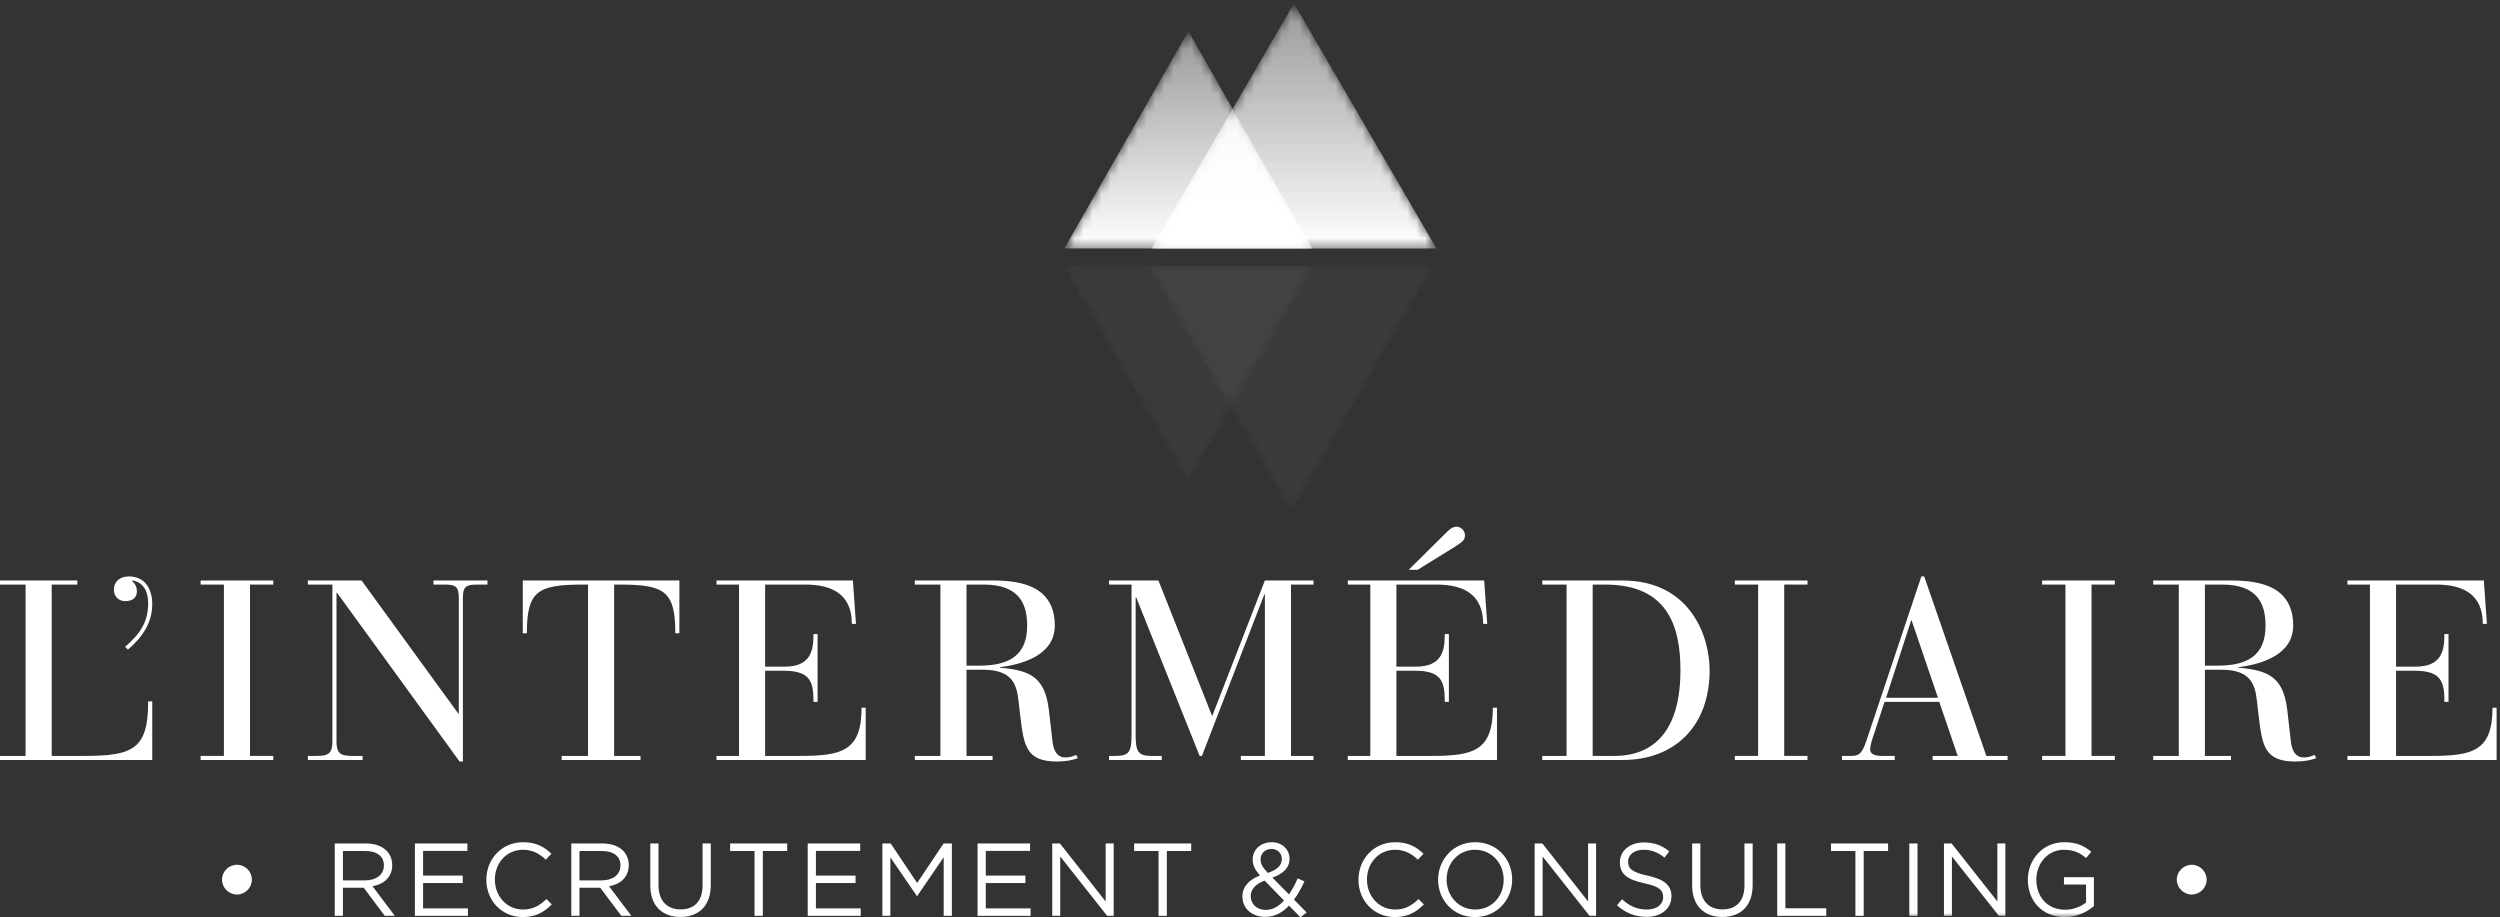<?xml version="1.0" encoding="UTF-8"?>
<svg width="278px" height="102px" viewBox="0 0 278 102" version="1.1" xmlns="http://www.w3.org/2000/svg" xmlns:xlink="http://www.w3.org/1999/xlink">
    <rect x="0" y="0" width="278" height="102" fill="#333333" stroke="none"/>
    <!-- Generator: sketchtool 53 (72520) - https://sketchapp.com -->
    <title>24EEC092-8F5F-42D0-BF69-D8010CF31785</title>
    <desc>Created with sketchtool.</desc>
    <defs>
        <polygon id="path-1" points="15.888 0.385 0.036 27.633 31.74 27.633"></polygon>
        <linearGradient x1="50%" y1="-0.001%" x2="50%" y2="100%" id="linearGradient-3">
            <stop stop-color="#FFFFFF" stop-opacity="0.5" offset="0%"></stop>
            <stop stop-color="#FFFFFF" offset="100%"></stop>
        </linearGradient>
        <polygon id="path-4" points="14.143 0.467 0.352 24.629 27.934 24.629"></polygon>
        <linearGradient x1="50%" y1="0.001%" x2="50%" y2="100%" id="linearGradient-6">
            <stop stop-color="#FFFFFF" stop-opacity="0.5" offset="0%"></stop>
            <stop stop-color="#FFFFFF" offset="100%"></stop>
        </linearGradient>
        <polygon id="path-7" points="8.985 0.275 0.035 15.64 17.934 15.64"></polygon>
        <linearGradient x1="49.452%" y1="0%" x2="49.452%" y2="100%" id="linearGradient-9">
            <stop stop-color="#FFFFFF" stop-opacity="0.5" offset="0%"></stop>
            <stop stop-color="#FFFFFF" offset="100%"></stop>
        </linearGradient>
        <polygon id="path-10" points="15.854 27.384 0.036 0.065 31.672 0.065"></polygon>
        <linearGradient x1="50%" y1="99.999%" x2="50%" y2="-0%" id="linearGradient-12">
            <stop stop-color="#FFFFFF" offset="0%"></stop>
            <stop stop-color="#FFFFFF" offset="100%"></stop>
        </linearGradient>
        <polygon id="path-13" points="14.232 24.032 0.354 0.065 28.109 0.065"></polygon>
        <linearGradient x1="50%" y1="99.999%" x2="50%" y2="-0%" id="linearGradient-15">
            <stop stop-color="#FFFFFF" offset="0%"></stop>
            <stop stop-color="#FFFFFF" offset="100%"></stop>
        </linearGradient>
        <polygon id="path-16" points="0 102 277.624 102 277.624 0.386 0 0.386"></polygon>
    </defs>
    <g id="Symbols" stroke="none" stroke-width="1" fill="none" fill-rule="evenodd">
        <g id="elements/footer" transform="translate(-582, -58)">
            <g id="FOOTER">
                <g id="l-intermediaire-footer-logo" transform="translate(582, 58)">
                    <g id="Group-3" transform="translate(128, 0)">
                        <mask id="mask-2" fill="white">
                            <use xlink:href="#path-1"></use>
                        </mask>
                        <g id="Clip-2"></g>
                        <polygon id="Fill-1" fill="url(#linearGradient-3)" mask="url(#mask-2)" points="15.888 0.385 0.036 27.633 31.74 27.633"></polygon>
                    </g>
                    <g id="Group-6" transform="translate(118, 3)">
                        <mask id="mask-5" fill="white">
                            <use xlink:href="#path-4"></use>
                        </mask>
                        <g id="Clip-5"></g>
                        <polygon id="Fill-4" fill="url(#linearGradient-6)" mask="url(#mask-5)" points="14.143 0.467 0.352 24.629 27.934 24.629"></polygon>
                    </g>
                    <g id="Group-9" transform="translate(128, 12)">
                        <mask id="mask-8" fill="white">
                            <use xlink:href="#path-7"></use>
                        </mask>
                        <g id="Clip-8"></g>
                        <polygon id="Fill-7" fill="url(#linearGradient-9)" mask="url(#mask-8)" points="8.985 0.275 0.035 15.64 17.934 15.64"></polygon>
                    </g>
                    <g id="Group-92">
                        <g id="Group-12" transform="translate(127.73, 29.477)">
                            <mask id="mask-11" fill="white">
                                <use xlink:href="#path-10"></use>
                            </mask>
                            <g id="Clip-11"></g>
                            <polygon id="Fill-10" fill="url(#linearGradient-12)" opacity="0.2" mask="url(#mask-11)" points="15.854 27.384 0.036 0.065 31.672 0.065"></polygon>
                        </g>
                        <g id="Group-15" transform="translate(117.868, 29.477)">
                            <mask id="mask-14" fill="white">
                                <use xlink:href="#path-13"></use>
                            </mask>
                            <g id="Clip-14"></g>
                            <polygon id="Fill-13" fill="url(#linearGradient-15)" opacity="0.2" mask="url(#mask-14)" points="14.232 24.032 0.354 0.065 28.109 0.065"></polygon>
                        </g>
                        <path d="M2.845,65.005 L4.69594595e-05,65.005 L4.69594595e-05,64.551 L8.594,64.551 L8.594,65.005 L5.749,65.005 L5.749,84.057 L9.305,84.057 C14.768,84.057 16.477,83.349 16.477,77.989 L16.931,77.989 L16.931,84.511 L4.69594595e-05,84.511 L4.69594595e-05,84.057 L2.845,84.057 L2.845,65.005 Z" id="Fill-16" fill="#FFFFFF"></path>
                        <path d="M13.913,71.923 C15.479,70.561 16.475,69.286 16.475,67.074 C16.475,65.997 16.106,64.749 14.71,64.551 L14.654,64.607 C14.996,64.835 15.222,65.259 15.222,65.769 C15.222,66.535 14.626,66.847 13.941,66.847 C13.174,66.847 12.662,66.309 12.662,65.571 C12.662,64.693 13.316,64.097 14.313,64.097 C16.162,64.097 16.931,65.543 16.931,67.16 C16.931,69.286 15.792,70.903 14.226,72.235 L13.913,71.923 Z" id="Fill-18" fill="#FFFFFF"></path>
                        <polygon id="Fill-20" fill="#FFFFFF" points="24.898 65.005 22.308 65.005 22.308 64.551 30.39 64.551 30.39 65.005 27.8 65.005 27.8 84.057 30.39 84.057 30.39 84.511 22.308 84.511 22.308 84.057 24.898 84.057"></polygon>
                        <path d="M37.476,65.912 L37.418,65.912 L37.418,82.441 C37.418,83.803 37.874,84.057 39.182,84.057 L40.321,84.057 L40.321,84.511 L34.231,84.511 L34.231,84.057 L35.199,84.057 C36.508,84.057 36.962,83.803 36.962,82.441 L36.962,65.005 L34.231,65.005 L34.231,64.551 L40.206,64.551 L50.963,79.351 L51.019,79.351 L51.019,66.535 C51.019,65.374 50.792,65.005 49.539,65.005 L48.202,65.005 L48.202,64.551 L54.208,64.551 L54.208,65.005 L52.955,65.005 C51.704,65.005 51.475,65.374 51.475,66.535 L51.475,84.681 L51.105,84.681 L37.476,65.912 Z" id="Fill-22" fill="#FFFFFF"></path>
                        <path d="M65.39,65.005 L64.791,65.005 C59.727,65.005 58.589,65.77 58.589,70.421 L58.133,70.421 L58.133,64.551 L75.548,64.551 L75.548,70.421 L75.094,70.421 C75.094,65.77 73.955,65.005 68.918,65.005 L68.291,65.005 L68.291,84.057 L71.223,84.057 L71.223,84.511 L62.458,84.511 L62.458,84.057 L65.39,84.057 L65.39,65.005 Z" id="Fill-24" fill="#FFFFFF"></path>
                        <path d="M82.178,65.005 L79.674,65.005 L79.674,64.551 L94.842,64.551 L95.183,69.371 L94.728,69.371 C94.728,66.11 92.565,65.005 89.548,65.005 L85.081,65.005 L85.081,74.134 L87.216,74.134 C90.175,74.134 90.459,72.348 90.459,70.505 L90.914,70.505 L90.914,78.047 L90.459,78.047 C90.459,75.892 90.175,74.588 87.187,74.588 L85.081,74.588 L85.081,84.057 L88.978,84.057 C93.589,84.057 95.809,83.519 95.809,78.699 L96.263,78.699 L96.263,84.511 L79.674,84.511 L79.674,84.057 L82.178,84.057 L82.178,65.005 Z" id="Fill-26" fill="#FFFFFF"></path>
                        <path d="M107.475,74.02 L108.897,74.02 C112.256,74.02 114.22,72.858 114.22,69.568 C114.22,67.302 113.451,65.005 109.409,65.005 L107.475,65.005 L107.475,74.02 Z M104.572,65.005 L101.727,65.005 L101.727,64.551 L110.463,64.551 C113.736,64.551 117.292,65.287 117.292,69.568 C117.292,73.028 113.28,73.936 111.202,74.19 L111.202,74.248 C114.475,74.532 116.212,75.24 116.638,78.981 L117.037,82.441 C117.236,84.115 118.033,84.227 118.515,84.227 C119.029,84.227 119.398,84.057 119.683,83.945 L119.854,84.313 C119.284,84.511 118.573,84.681 117.519,84.681 C114.047,84.681 113.849,82.839 113.451,79.578 L113.252,77.877 C113.051,76.091 112.539,74.474 109.325,74.474 L107.475,74.474 L107.475,84.057 L110.377,84.057 L110.377,84.511 L101.727,84.511 L101.727,84.057 L104.572,84.057 L104.572,65.005 Z" id="Fill-28" fill="#FFFFFF"></path>
                        <path d="M125.829,65.005 L123.325,65.005 L123.325,64.551 L128.817,64.551 L134.793,79.634 L140.654,64.551 L146.061,64.551 L146.061,65.005 L143.557,65.005 L143.557,84.057 L146.061,84.057 L146.061,84.511 L137.98,84.511 L137.98,84.057 L140.654,84.057 L140.654,66.082 L140.598,66.082 L133.654,84.057 L133.399,84.057 L126.342,66.422 L126.285,66.422 L126.285,81.705 C126.285,83.575 126.54,84.057 128.049,84.057 L129.186,84.057 L129.186,84.511 L123.325,84.511 L123.325,84.057 L124.065,84.057 C125.572,84.057 125.829,83.575 125.829,81.705 L125.829,65.005 Z" id="Fill-30" fill="#FFFFFF"></path>
                        <path d="M160.773,59.278 C161.171,58.881 161.484,58.569 161.996,58.569 C162.393,58.569 162.906,58.965 162.906,59.533 C162.906,60.1 162.508,60.326 161.769,60.808 L157.643,63.361 L156.647,63.361 L160.773,59.278 Z M152.378,65.005 L149.874,65.005 L149.874,64.551 L165.04,64.551 L165.381,69.371 L164.927,69.371 C164.927,66.11 162.765,65.005 159.747,65.005 L155.28,65.005 L155.28,74.134 L157.414,74.134 C160.373,74.134 160.659,72.348 160.659,70.505 L161.115,70.505 L161.115,78.047 L160.659,78.047 C160.659,75.892 160.373,74.588 157.386,74.588 L155.28,74.588 L155.28,84.057 L159.179,84.057 C163.789,84.057 166.007,83.519 166.007,78.699 L166.463,78.699 L166.463,84.511 L149.874,84.511 L149.874,84.057 L152.378,84.057 L152.378,65.005 Z" id="Fill-32" fill="#FFFFFF"></path>
                        <path d="M177.105,84.057 L179.553,84.057 C182.115,84.057 186.866,83.093 186.866,74.532 C186.866,69.683 185.472,65.005 178.501,65.005 L177.105,65.005 L177.105,84.057 Z M174.204,65.005 L171.499,65.005 L171.499,64.551 L180.406,64.551 C187.976,64.551 190.11,70.761 190.11,74.532 C190.11,80.712 186.27,84.511 180.435,84.511 L171.499,84.511 L171.499,84.057 L174.204,84.057 L174.204,65.005 Z" id="Fill-34" fill="#FFFFFF"></path>
                        <polygon id="Fill-36" fill="#FFFFFF" points="195.502 65.005 192.912 65.005 192.912 64.551 200.994 64.551 200.994 65.005 198.404 65.005 198.404 84.057 200.994 84.057 200.994 84.511 192.912 84.511 192.912 84.057 195.502 84.057"></polygon>
                        <path d="M212.575,69.002 L212.517,69.002 L209.73,77.593 L215.505,77.593 L212.575,69.002 Z M215.648,78.047 L209.559,78.047 L208.391,81.619 C208.192,82.187 207.965,82.867 207.965,83.349 C207.965,83.745 208.307,84.057 209.216,84.057 L210.696,84.057 L210.696,84.511 L204.835,84.511 L204.835,84.057 L205.745,84.057 C206.628,84.057 206.998,83.973 207.538,82.385 L213.656,64.097 L213.969,64.097 L220.884,84.057 L223.246,84.057 L223.246,84.511 L214.909,84.511 L214.909,84.057 L217.697,84.057 L215.648,78.047 Z" id="Fill-38" fill="#FFFFFF"></path>
                        <polygon id="Fill-40" fill="#FFFFFF" points="229.677 65.005 227.086 65.005 227.086 64.551 235.168 64.551 235.168 65.005 232.578 65.005 232.578 84.057 235.168 84.057 235.168 84.511 227.086 84.511 227.086 84.057 229.677 84.057"></polygon>
                        <path d="M245.184,74.02 L246.607,74.02 C249.965,74.02 251.928,72.858 251.928,69.568 C251.928,67.302 251.16,65.005 247.12,65.005 L245.184,65.005 L245.184,74.02 Z M242.282,65.005 L239.437,65.005 L239.437,64.551 L248.171,64.551 C251.445,64.551 255.002,65.287 255.002,69.568 C255.002,73.028 250.989,73.936 248.912,74.19 L248.912,74.248 C252.185,74.532 253.92,75.24 254.348,78.981 L254.745,82.441 C254.944,84.115 255.741,84.227 256.225,84.227 C256.738,84.227 257.107,84.057 257.392,83.945 L257.562,84.313 C256.994,84.511 256.282,84.681 255.23,84.681 C251.758,84.681 251.559,82.839 251.16,79.578 L250.961,77.877 C250.762,76.091 250.25,74.474 247.033,74.474 L245.184,74.474 L245.184,84.057 L248.087,84.057 L248.087,84.511 L239.437,84.511 L239.437,84.057 L242.282,84.057 L242.282,65.005 Z" id="Fill-42" fill="#FFFFFF"></path>
                        <path d="M263.538,65.005 L261.034,65.005 L261.034,64.551 L276.202,64.551 L276.543,69.371 L276.088,69.371 C276.088,66.11 273.925,65.005 270.907,65.005 L266.44,65.005 L266.44,74.134 L268.574,74.134 C271.534,74.134 271.819,72.348 271.819,70.505 L272.274,70.505 L272.274,78.047 L271.819,78.047 C271.819,75.892 271.534,74.588 268.546,74.588 L266.44,74.588 L266.44,84.057 L270.339,84.057 C274.949,84.057 277.168,83.519 277.168,78.699 L277.623,78.699 L277.623,84.511 L261.034,84.511 L261.034,84.057 L263.538,84.057 L263.538,65.005 Z" id="Fill-44" fill="#FFFFFF"></path>
                        <path d="M26.348,99.47 C25.437,99.47 24.69,98.725 24.69,97.818 C24.69,96.908 25.437,96.163 26.348,96.163 C27.261,96.163 28.008,96.908 28.008,97.818 C28.008,98.725 27.261,99.47 26.348,99.47" id="Fill-46" fill="#FFFFFF"></path>
                        <path d="M243.718,99.47 C242.807,99.47 242.06,98.725 242.06,97.818 C242.06,96.908 242.807,96.163 243.718,96.163 C244.631,96.163 245.378,96.908 245.378,97.818 C245.378,98.725 244.631,99.47 243.718,99.47" id="Fill-48" fill="#FFFFFF"></path>
                        <path d="M40.625,94.631 L38.134,94.631 L38.134,97.897 L40.615,97.897 C41.826,97.897 42.691,97.276 42.691,96.23 C42.691,95.229 41.93,94.631 40.625,94.631 L40.625,94.631 Z M42.785,101.84 L40.442,98.713 L38.134,98.713 L38.134,101.84 L37.223,101.84 L37.223,93.793 L40.694,93.793 C42.473,93.793 43.614,94.747 43.614,96.196 C43.614,97.541 42.691,98.322 41.422,98.552 L43.903,101.84 L42.785,101.84 Z" id="Fill-50" fill="#FFFFFF"></path>
                        <polygon id="Fill-52" fill="#FFFFFF" points="51.975 94.62 47.048 94.62 47.048 97.367 51.456 97.367 51.456 98.196 47.048 98.196 47.048 101.013 52.033 101.013 52.033 101.84 46.137 101.84 46.137 93.793 51.975 93.793"></polygon>
                        <path d="M58.132,101.977 C55.801,101.977 54.081,100.15 54.081,97.828 C54.081,95.529 55.79,93.655 58.165,93.655 C59.631,93.655 60.508,94.171 61.315,94.931 L60.693,95.598 C60.013,94.953 59.25,94.494 58.155,94.494 C56.365,94.494 55.029,95.931 55.029,97.805 C55.029,99.679 56.379,101.139 58.155,101.139 C59.263,101.139 59.988,100.713 60.762,99.977 L61.362,100.564 C60.519,101.415 59.598,101.977 58.132,101.977" id="Fill-54" fill="#FFFFFF"></path>
                        <path d="M66.93,94.631 L64.438,94.631 L64.438,97.897 L66.919,97.897 C68.13,97.897 68.995,97.276 68.995,96.23 C68.995,95.229 68.233,94.631 66.93,94.631 L66.93,94.631 Z M69.088,101.84 L66.745,98.713 L64.438,98.713 L64.438,101.84 L63.526,101.84 L63.526,93.793 L66.999,93.793 C68.776,93.793 69.918,94.747 69.918,96.196 C69.918,97.541 68.995,98.322 67.726,98.552 L70.207,101.84 L69.088,101.84 Z" id="Fill-56" fill="#FFFFFF"></path>
                        <path d="M79.039,98.403 C79.039,100.748 77.689,101.966 75.67,101.966 C73.674,101.966 72.313,100.748 72.313,98.472 L72.313,93.793 L73.224,93.793 L73.224,98.414 C73.224,100.15 74.147,101.126 75.693,101.126 C77.181,101.126 78.127,100.23 78.127,98.472 L78.127,93.793 L79.039,93.793 L79.039,98.403 Z" id="Fill-58" fill="#FFFFFF"></path>
                        <polygon id="Fill-60" fill="#FFFFFF" points="84.826 101.84 83.904 101.84 83.904 94.631 81.192 94.631 81.192 93.793 87.538 93.793 87.538 94.631 84.826 94.631"></polygon>
                        <polygon id="Fill-62" fill="#FFFFFF" points="95.656 94.62 90.729 94.62 90.729 97.367 95.136 97.367 95.136 98.196 90.729 98.196 90.729 101.013 95.714 101.013 95.714 101.84 89.818 101.84 89.818 93.793 95.656 93.793"></polygon>
                        <polygon id="Fill-64" fill="#FFFFFF" points="101.997 99.632 101.951 99.632 99.008 95.333 99.008 101.84 98.12 101.84 98.12 93.794 99.044 93.794 101.985 98.183 104.927 93.794 105.85 93.794 105.85 101.84 104.938 101.84 104.938 95.322"></polygon>
                        <polygon id="Fill-66" fill="#FFFFFF" points="114.544 94.62 109.618 94.62 109.618 97.367 114.025 97.367 114.025 98.196 109.618 98.196 109.618 101.013 114.602 101.013 114.602 101.84 108.706 101.84 108.706 93.793 114.544 93.793"></polygon>
                        <polygon id="Fill-68" fill="#FFFFFF" points="122.95 93.793 123.84 93.793 123.84 101.84 123.112 101.84 117.897 95.241 117.897 101.84 117.009 101.84 117.009 93.793 117.861 93.793 122.95 100.241"></polygon>
                        <polygon id="Fill-70" fill="#FFFFFF" points="129.753 101.84 128.83 101.84 128.83 94.631 126.119 94.631 126.119 93.793 132.464 93.793 132.464 94.631 129.753 94.631"></polygon>
                        <path d="M141.399,94.402 C140.671,94.402 140.176,94.907 140.176,95.574 C140.176,96.058 140.371,96.414 140.984,97.069 C142.01,96.725 142.541,96.241 142.541,95.529 C142.541,94.874 142.057,94.402 141.399,94.402 L141.399,94.402 Z M140.625,97.919 C139.552,98.31 139.079,98.966 139.079,99.655 C139.079,100.528 139.772,101.184 140.763,101.184 C141.526,101.184 142.195,100.782 142.782,100.139 L140.625,97.919 Z M144.607,102 L143.337,100.702 C142.599,101.495 141.744,101.955 140.694,101.955 C139.242,101.955 138.156,101.046 138.156,99.69 C138.156,98.61 138.872,97.839 140.107,97.356 C139.552,96.712 139.298,96.218 139.298,95.574 C139.298,94.505 140.152,93.655 141.433,93.655 C142.563,93.655 143.395,94.46 143.395,95.483 C143.395,96.529 142.668,97.172 141.49,97.585 L143.337,99.459 C143.695,98.943 144.018,98.334 144.306,97.667 L145.056,98.012 C144.698,98.77 144.328,99.459 143.891,100.035 L145.298,101.471 L144.607,102 Z" id="Fill-72" fill="#FFFFFF"></path>
                        <path d="M155.11,101.977 C152.781,101.977 151.061,100.15 151.061,97.828 C151.061,95.529 152.768,93.655 155.145,93.655 C156.611,93.655 157.488,94.171 158.295,94.931 L157.671,95.598 C156.991,94.953 156.23,94.494 155.135,94.494 C153.345,94.494 152.007,95.931 152.007,97.805 C152.007,99.679 153.357,101.139 155.135,101.139 C156.241,101.139 156.968,100.713 157.74,99.977 L158.341,100.564 C157.499,101.415 156.576,101.977 155.11,101.977" id="Fill-74" fill="#FFFFFF"></path>
                        <path d="M164.024,94.494 C162.179,94.494 160.863,95.965 160.863,97.805 C160.863,99.644 162.201,101.139 164.047,101.139 C165.893,101.139 167.21,99.668 167.21,97.827 C167.21,95.989 165.871,94.494 164.024,94.494 M164.024,101.977 C161.568,101.977 159.917,100.057 159.917,97.827 C159.917,95.598 161.59,93.655 164.047,93.655 C166.505,93.655 168.155,95.574 168.155,97.805 C168.155,100.035 166.482,101.977 164.024,101.977" id="Fill-76" fill="#FFFFFF"></path>
                        <polygon id="Fill-78" fill="#FFFFFF" points="176.595 93.793 177.483 93.793 177.483 101.84 176.756 101.84 171.54 95.241 171.54 101.84 170.652 101.84 170.652 93.793 171.507 93.793 176.595 100.241"></polygon>
                        <path d="M183.234,97.379 C185.034,97.77 185.866,98.425 185.866,99.668 C185.866,101.057 184.711,101.955 183.109,101.955 C181.827,101.955 180.778,101.529 179.807,100.666 L180.374,100 C181.215,100.759 182.023,101.139 183.143,101.139 C184.227,101.139 184.943,100.575 184.943,99.759 C184.943,99.001 184.539,98.575 182.843,98.219 C180.985,97.817 180.131,97.218 180.131,95.885 C180.131,94.598 181.251,93.678 182.785,93.678 C183.961,93.678 184.804,94.011 185.623,94.666 L185.092,95.367 C184.342,94.758 183.593,94.494 182.761,94.494 C181.713,94.494 181.043,95.069 181.043,95.805 C181.043,96.574 181.459,97 183.234,97.379" id="Fill-80" fill="#FFFFFF"></path>
                        <path d="M194.896,98.403 C194.896,100.748 193.544,101.966 191.526,101.966 C189.531,101.966 188.168,100.748 188.168,98.472 L188.168,93.793 L189.081,93.793 L189.081,98.414 C189.081,100.15 190.004,101.126 191.55,101.126 C193.038,101.126 193.984,100.23 193.984,98.472 L193.984,93.793 L194.896,93.793 L194.896,98.403 Z" id="Fill-82" fill="#FFFFFF"></path>
                        <polygon id="Fill-84" fill="#FFFFFF" points="197.625 93.793 198.535 93.793 198.535 101 203.081 101 203.081 101.84 197.625 101.84"></polygon>
                        <polygon id="Fill-86" fill="#FFFFFF" points="207.243 101.84 206.321 101.84 206.321 94.631 203.609 94.631 203.609 93.793 209.955 93.793 209.955 94.631 207.243 94.631"></polygon>
                        <mask id="mask-17" fill="white">
                            <use xlink:href="#path-16"></use>
                        </mask>
                        <g id="Clip-89"></g>
                        <polygon id="Fill-88" fill="#FFFFFF" mask="url(#mask-17)" points="212.315 101.84 213.227 101.84 213.227 93.794 212.315 93.794"></polygon>
                        <polygon id="Fill-90" fill="#FFFFFF" mask="url(#mask-17)" points="222.108 93.793 222.998 93.793 222.998 101.84 222.271 101.84 217.055 95.241 217.055 101.84 216.167 101.84 216.167 93.793 217.019 93.793 222.108 100.241"></polygon>
                        <path d="M229.603,101.977 C227.064,101.977 225.496,100.139 225.496,97.828 C225.496,95.609 227.122,93.655 229.545,93.655 C230.907,93.655 231.749,94.045 232.557,94.725 L231.968,95.414 C231.345,94.873 230.653,94.494 229.511,94.494 C227.722,94.494 226.442,96 226.442,97.805 C226.442,99.737 227.676,101.162 229.638,101.162 C230.56,101.162 231.414,100.806 231.968,100.357 L231.968,98.357 L229.511,98.357 L229.511,97.541 L232.844,97.541 L232.844,100.748 C232.095,101.415 230.964,101.977 229.603,101.977" id="Fill-91" fill="#FFFFFF" mask="url(#mask-17)"></path>
                    </g>
                </g>
            </g>
        </g>
    </g>
</svg>